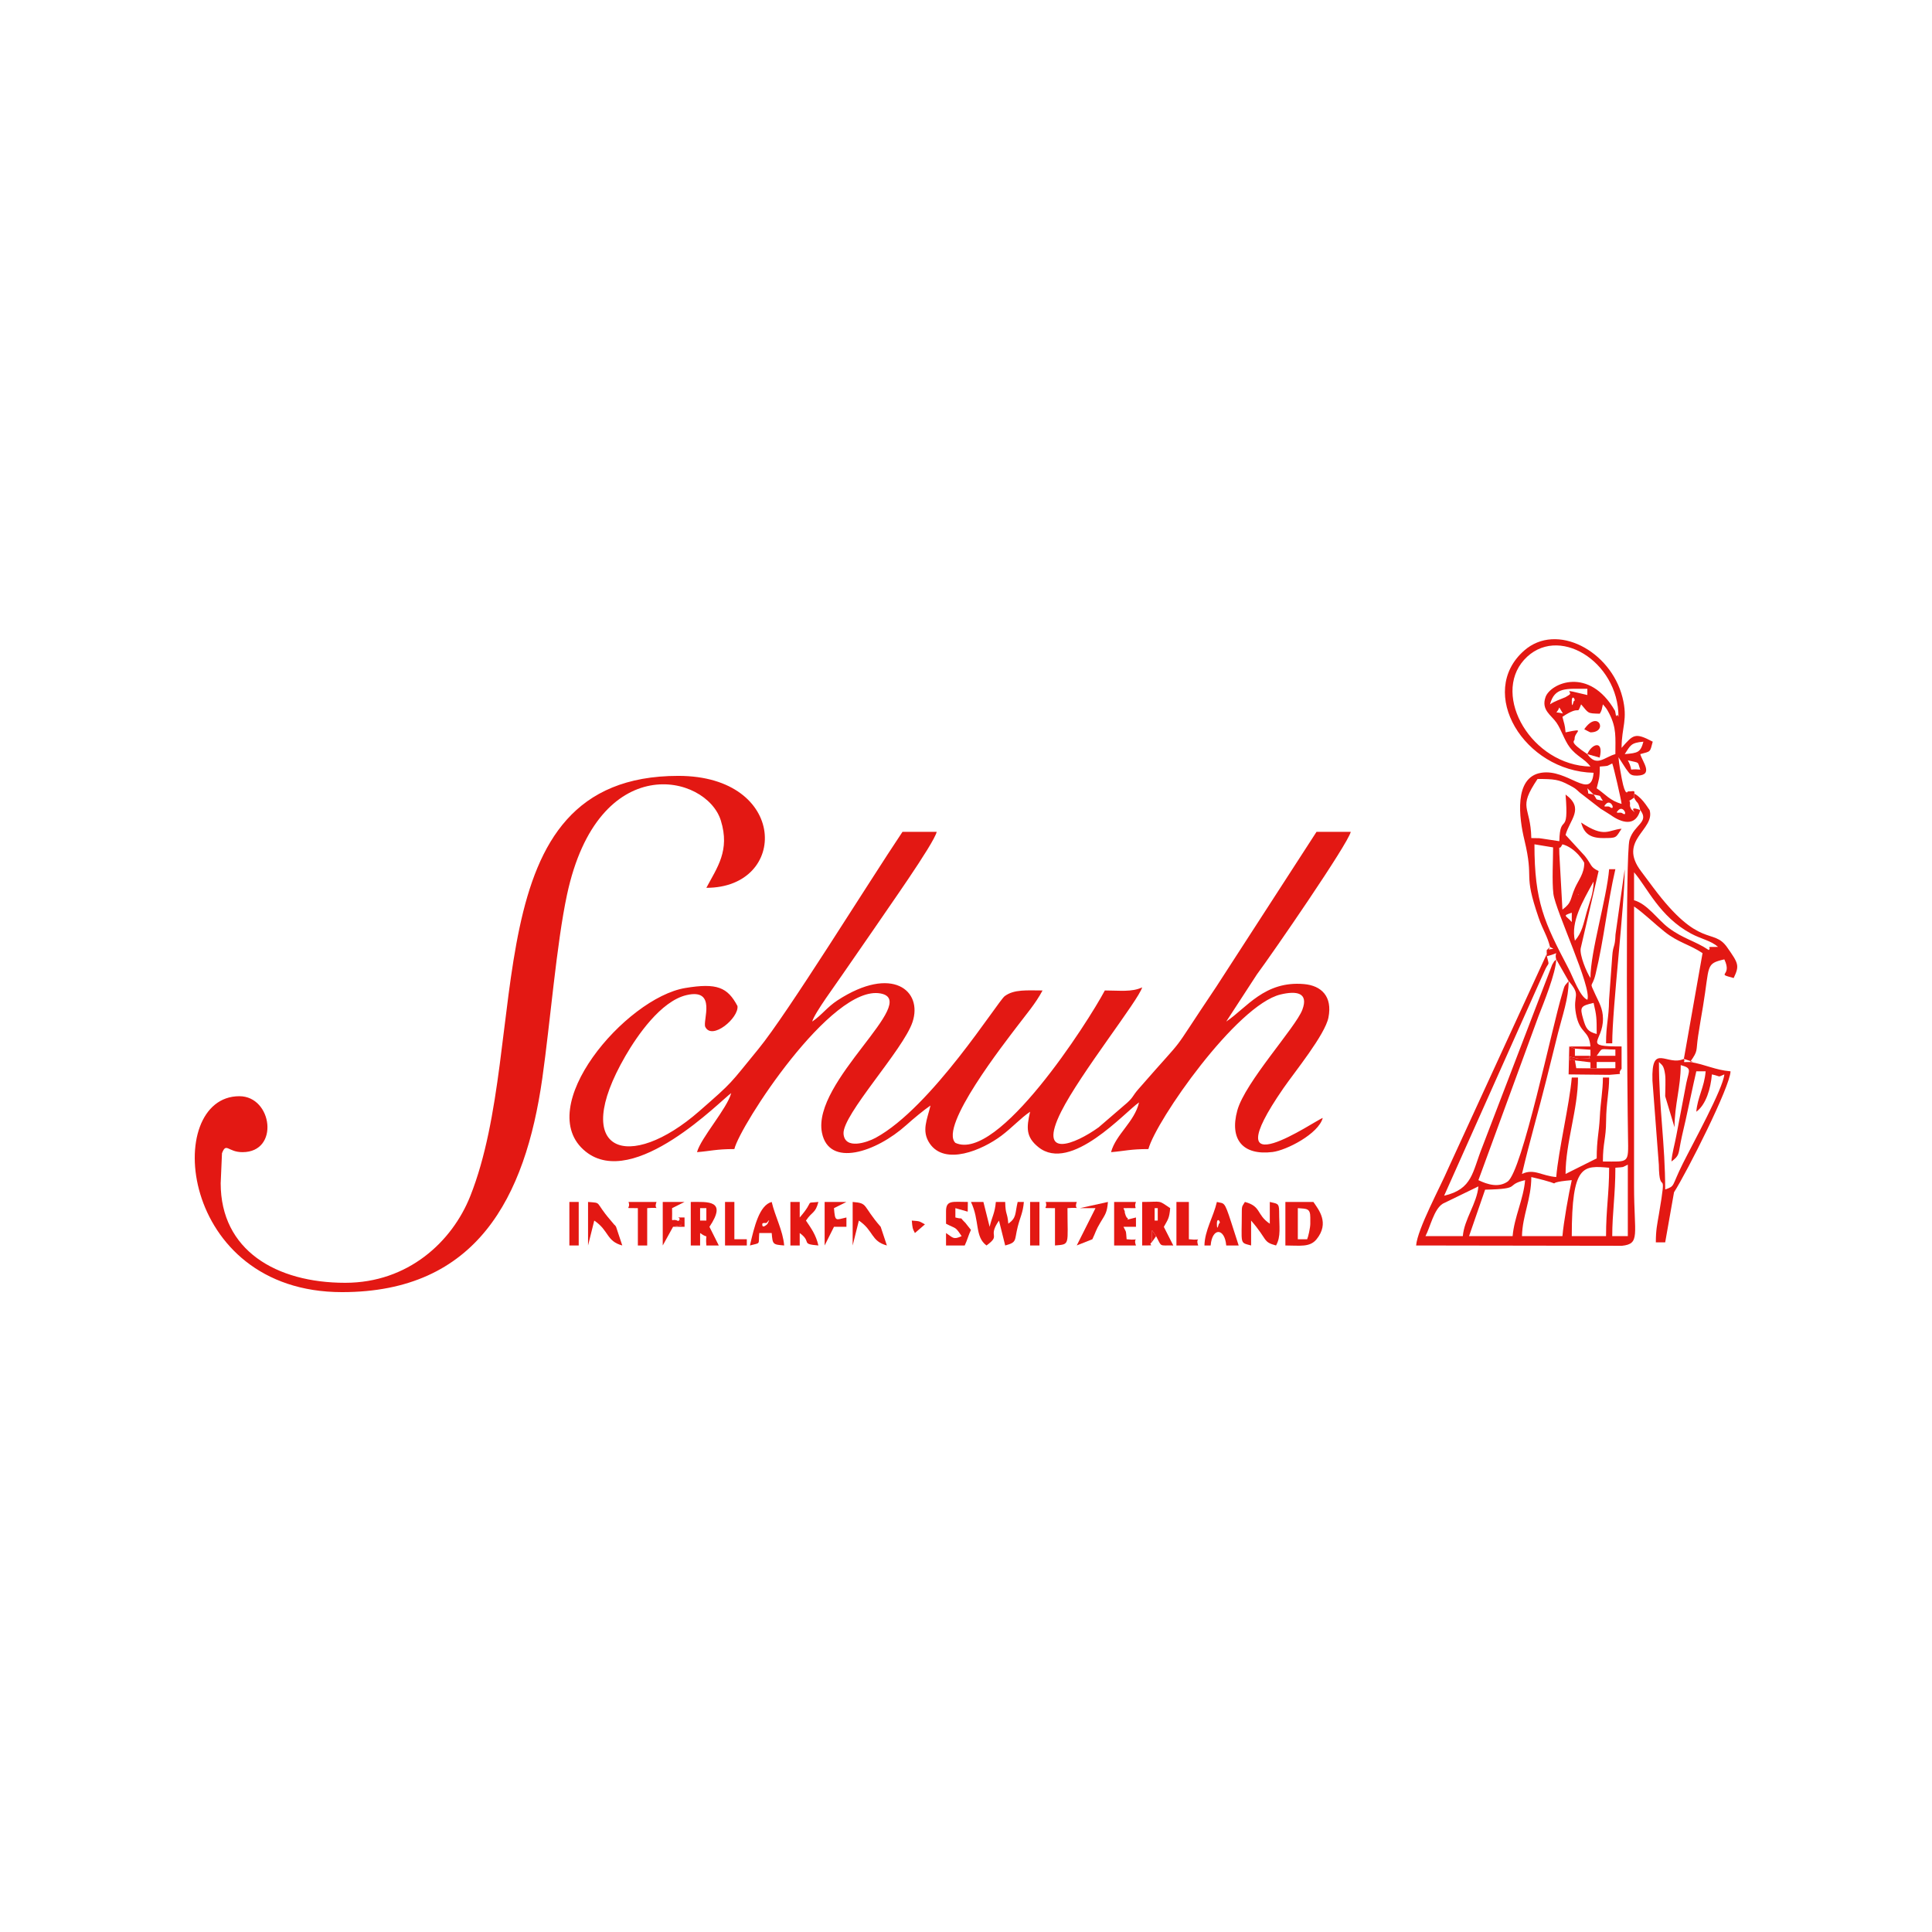 <svg xmlns="http://www.w3.org/2000/svg" xmlns:xlink="http://www.w3.org/1999/xlink" width="1080" zoomAndPan="magnify" viewBox="0 0 810 810" height="1080" preserveAspectRatio="xMidYMid meet" version="1.0"><defs><clipPath id="ecbd82fc0b"><path d="M 630 267.98 L 693 267.98 L 693 449 L 630 449 Z M 630 267.98 " clip-rule="nonzero"/></clipPath><clipPath id="68fdfc31b1"><path d="M 81 325 L 321 325 L 321 541.73 L 81 541.73 Z M 81 325 " clip-rule="nonzero"/></clipPath></defs><path fill="#e31813" d="M 303.973 522.172 L 313.105 522.172 L 313.105 519.559 L 307.887 519.559 L 307.887 503.922 L 303.973 503.922 Z M 303.973 522.172 " fill-opacity="1" fill-rule="evenodd"/><path fill="#e31813" d="M 282.184 514.348 L 285.723 513.621 C 285.723 511.492 286.312 511.914 284.391 511.914 C 280.898 510.254 281.957 514.332 281.773 506.52 L 286.992 503.922 L 277.859 503.922 L 277.859 522.172 Z M 282.184 514.348 " fill-opacity="1" fill-rule="evenodd"/><path fill="#e31813" d="M 493.223 522.172 L 502.355 522.172 C 500.812 518.047 505.184 520.297 498.438 519.559 L 498.438 503.922 L 493.223 503.922 Z M 493.223 522.172 " fill-opacity="1" fill-rule="evenodd"/><path fill="#e31813" d="M 665.504 316.168 L 670.676 317.633 C 672.523 309.957 667.23 311.875 665.504 316.168 Z M 665.504 316.168 " fill-opacity="1" fill-rule="evenodd"/><path fill="#e31813" d="M 510.188 513.047 C 510.188 509.801 512.273 512.715 511.004 513.047 C 510.988 513.047 510.188 516.746 510.188 513.047 Z M 504.969 522.172 L 507.57 522.172 C 508.207 514.527 513.484 514.738 514.102 522.172 L 519.32 522.172 L 516.145 512.305 C 513.242 503.305 513.27 504.738 510.188 503.922 C 508.691 510.312 505.105 515.812 504.969 522.172 Z M 504.969 522.172 " fill-opacity="1" fill-rule="evenodd"/><path fill="#e31813" d="M 319.621 513.047 C 319.684 512.609 321.074 512.746 321.18 512.789 C 321.512 512.91 323.445 509.785 321.754 513.152 C 321.707 513.211 319.32 515.555 319.621 513.047 Z M 314.406 522.172 C 319.105 520.918 317.898 522.051 318.32 516.957 L 323.539 516.957 C 323.945 521.746 323.961 521.777 328.77 522.172 C 328.238 515.902 324.973 510.055 323.539 503.922 C 318.336 505.297 316.234 514.316 314.406 522.172 Z M 314.406 522.172 " fill-opacity="1" fill-rule="evenodd"/><path fill="#e31813" d="M 396.629 507.82 L 396.629 513.047 C 401 515.359 400.32 514.012 403.164 518.258 C 399.684 519.859 399.578 518.922 396.629 516.957 L 396.629 522.172 L 404.465 522.172 C 405.566 519.875 405.977 517.957 407.078 515.645 L 405.355 513.469 C 405.188 513.289 404.961 512.91 404.781 512.73 C 401.59 509.617 404.57 511.508 400.547 510.434 L 400.547 506.52 L 405.719 507.988 L 405.777 503.922 C 399.414 503.922 396.629 503.031 396.629 507.82 Z M 396.629 507.82 " fill-opacity="1" fill-rule="evenodd"/><path fill="#e31813" d="M 293.523 506.52 L 296.141 506.52 L 296.141 511.734 L 293.523 511.734 Z M 289.605 522.172 L 293.523 522.172 L 293.523 516.957 C 297.531 519.891 295.625 516.113 296.141 522.172 L 301.355 522.172 L 297.438 514.348 C 305.059 502.988 296.652 503.922 289.605 503.922 Z M 289.605 522.172 " fill-opacity="1" fill-rule="evenodd"/><path fill="#e31813" d="M 331.371 522.172 L 335.285 522.172 L 335.285 516.957 C 340.594 520.824 335.379 521.52 343.117 522.172 C 342.059 517.625 340.109 515.027 337.902 511.734 C 340.609 507.715 341.805 508.848 343.117 503.922 C 337.023 504.586 341.895 502.852 335.285 510.434 L 335.285 503.922 L 331.371 503.922 Z M 331.371 522.172 " fill-opacity="1" fill-rule="evenodd"/><path fill="#e31813" d="M 548.035 519.559 L 544.117 519.559 L 544.117 506.52 C 547.809 506.824 549.348 506.492 549.348 510.434 L 549.348 513.047 C 549.348 514.707 548.504 518.531 548.035 519.559 Z M 538.902 522.172 C 544.934 522.172 549.137 523.047 551.965 519.57 C 557.574 512.668 552.766 507.082 550.648 503.922 L 538.902 503.922 Z M 538.902 522.172 " fill-opacity="1" fill-rule="evenodd"/><path fill="#e31813" d="M 467.109 522.172 L 476.258 522.172 C 474.715 518.047 479.082 520.297 472.34 519.559 C 471.992 515.523 472.355 517.094 471.023 514.348 L 476.258 514.348 L 476.258 510.434 C 469.996 511.93 474.23 511.324 472.34 510.434 C 472.25 510.266 472.129 509.801 472.098 509.934 C 472.082 510.07 471.918 509.469 471.887 509.391 C 471.855 509.301 471.703 508.895 471.676 508.773 C 471.191 507.246 472.172 509.285 471.023 506.52 C 478.934 506.355 474.852 507.367 476.258 503.922 L 467.109 503.922 Z M 467.109 522.172 " fill-opacity="1" fill-rule="evenodd"/><path fill="#e31813" d="M 520.637 507.82 C 520.637 522.004 519.578 520.84 524.535 522.172 L 524.535 511.734 C 531.629 519.875 529.27 520.645 534.984 522.172 C 537.133 518.348 536.285 514.48 536.285 507.82 C 536.285 504.227 535.285 504.695 532.367 503.922 L 532.367 513.047 C 526.652 509.211 528.922 505.781 521.934 503.922 C 521.043 505.508 520.637 505.312 520.637 507.82 Z M 520.637 507.82 " fill-opacity="1" fill-rule="evenodd"/><path fill="#e31813" d="M 672.023 351.363 C 678.039 351.363 677.285 351.301 679.855 347.449 C 674.23 347.918 672.824 351.496 662.891 344.852 C 664.07 349.262 666.488 351.363 672.023 351.363 Z M 672.023 351.363 " fill-opacity="1" fill-rule="evenodd"/><path fill="#e31813" d="M 413.598 522.172 C 419.945 517.52 413.777 519 418.828 511.734 C 419.66 515.328 420.598 518.59 421.43 522.172 C 426.523 520.812 425.223 520.117 426.676 514.359 C 427.703 510.281 428.883 508.441 429.262 503.922 L 426.66 503.922 C 425.465 509.027 426.266 510.465 422.742 513.047 C 422.32 507.973 421.566 509.648 421.43 503.922 L 417.512 503.922 C 417.121 508.621 415.895 510.133 414.91 514.348 L 412.297 503.922 L 407.078 503.922 C 410.812 511.703 408.59 518.5 413.598 522.172 Z M 413.598 522.172 " fill-opacity="1" fill-rule="evenodd"/><path fill="#e31813" d="M 357.484 522.172 L 360.086 511.734 C 366.312 515.902 365.09 520.371 371.832 522.172 L 369.23 514.348 C 361.355 505.297 364.184 504.469 357.484 503.922 Z M 357.484 522.172 " fill-opacity="1" fill-rule="evenodd"/><path fill="#e31813" d="M 246.543 522.172 L 249.145 511.734 C 255.375 515.902 254.148 520.371 260.895 522.172 L 258.293 514.348 C 258.082 514.121 257.777 513.438 257.688 513.637 L 255.902 511.508 C 249.098 503.637 252.652 504.422 246.543 503.922 Z M 246.543 522.172 " fill-opacity="1" fill-rule="evenodd"/><path fill="#e31813" d="M 452.758 506.52 L 459.289 506.52 L 451.43 522.156 L 457.977 519.559 C 459.504 516.387 459.305 515.934 461.363 512.504 C 463.402 509.105 464.129 508.453 464.508 503.922 Z M 452.758 506.52 " fill-opacity="1" fill-rule="evenodd"/><g clip-path="url(#ecbd82fc0b)"><path fill="#e31813" d="M 669.422 445.238 L 677.254 445.238 L 677.254 447.852 L 669.422 447.852 Z M 677.254 440.027 L 677.254 442.641 L 669.422 442.641 C 672.188 438.867 670.48 440.027 677.254 440.027 Z M 668.121 420.469 C 669.363 425.816 669.422 426.586 669.422 433.504 C 665.582 432.492 664.902 431.207 663.738 427.145 C 662.316 422.219 662.602 421.75 668.121 420.469 Z M 658.973 382.66 L 658.973 386.57 C 656.48 383.703 654.832 384.035 658.973 382.66 Z M 660.289 380.047 L 658.973 382.66 Z M 660.289 380.047 L 661 377.25 Z M 661.59 374.836 L 661.984 375.227 C 661.953 375.199 661.453 374.973 661.59 374.836 Z M 668.121 369.625 C 668 375 666.609 377.449 665.234 382.387 C 663.859 387.312 663.344 390.875 660.289 394.395 C 658.43 386.449 663.691 377.703 667.637 370.453 C 667.742 370.273 667.926 369.879 668.121 369.625 Z M 664.207 370.922 L 663.48 373.73 Z M 665.504 368.324 L 664.207 370.922 Z M 643.324 353.977 L 651.141 355.273 C 651.141 360.895 650.641 369.441 651.262 374.715 C 652.109 381.754 667.562 414.215 665.504 419.168 C 662.391 417.914 659.594 409.832 657.656 406.148 C 647.453 386.707 643.324 378.188 643.324 353.977 Z M 668.121 369.625 L 668.832 366.812 Z M 665.504 368.324 L 666.215 365.516 Z M 655.059 381.359 L 653.758 357.887 C 653.758 352.902 653.363 357.418 655.059 353.977 C 660.652 355.469 664.207 361.512 664.207 361.801 C 664.207 366.254 661.801 368.93 660.32 372.266 C 658.203 377.023 659.141 378.371 655.059 381.359 Z M 678.555 339.625 C 680.746 337.449 682.742 342.844 680.098 340.91 C 679.234 340.289 676.664 341.512 678.555 339.625 Z M 673.34 337.027 C 675.516 334.836 677.527 340.246 674.867 338.312 C 674.02 337.676 671.449 338.914 673.34 337.027 Z M 668.121 333.113 C 671.84 334.004 670.07 332.918 672.023 335.727 C 668.211 334.805 670.148 335.895 668.121 333.113 Z M 668.121 333.113 C 664.93 332.27 666.352 333.688 665.504 330.5 Z M 670.723 321.379 C 674.758 321.031 673.188 321.395 675.938 320.078 C 676.422 321.074 679.719 335.352 679.855 337.027 C 674.973 335.711 673.051 332.934 669.422 330.5 C 670.312 326.664 670.723 326.527 670.723 321.379 Z M 682.473 318.766 C 687.762 320.004 686.402 319.113 687.688 322.676 C 681.457 321.996 685.496 324.473 682.473 318.766 Z M 681.172 316.168 C 683.559 312.602 683.605 311.395 689.004 310.957 C 687.793 315.457 686.734 315.699 681.172 316.168 Z M 672.023 295.305 C 673.352 296.832 673.609 297.105 674.684 299.172 C 677.797 305.199 677.254 309.219 677.254 316.168 C 672.688 317.375 669.422 321.785 665.504 316.168 C 657.43 310.758 660.199 310.969 660.152 309.867 C 660 306.711 665.355 305.141 656.371 307.043 C 656.07 303.523 655.754 303.492 655.059 300.52 C 663.191 295.078 660.832 300.41 662.891 295.305 C 666.172 299.082 665.309 299.098 670.723 299.219 C 671.707 297.453 671.434 297.77 672.023 295.305 Z M 653.758 296.605 L 655.254 299.145 C 651.277 298.086 652.516 299.777 653.758 296.605 Z M 666.805 295.305 L 669.617 296.016 Z M 653.758 296.605 Z M 672.023 295.305 Z M 666.805 293.992 L 666.805 295.305 Z M 658.973 293.992 C 658.973 290.668 661.047 293.781 659.762 293.992 C 659.746 294.008 658.973 297.633 658.973 293.992 Z M 666.805 293.992 Z M 649.84 295.305 C 651.793 287.98 656.645 288.781 665.504 288.781 L 665.504 291.395 C 653.258 288.465 660.121 290.082 657.734 291.441 C 657.461 291.59 656.613 292.133 656.344 292.285 L 653 293.645 C 651.715 294.188 650.824 294.641 649.84 295.305 Z M 666.805 321.379 C 642.176 320.836 625.344 291.742 638.984 276.637 C 652.805 261.352 678.555 277.18 678.555 300.52 C 678.375 300.262 678.148 299.504 678.07 299.688 C 677.449 301.379 677.285 298.344 677.117 298.039 C 666.215 279.145 649.992 286.441 647.965 292.27 C 646.09 297.68 650.324 299.746 652.578 302.996 C 654.574 305.879 655.828 310.23 658.035 313.191 C 661.047 317.207 664.355 318.023 666.805 321.379 Z M 649.84 396.992 C 652.125 398.383 651.445 397.418 648.539 398.309 L 648.539 400.906 C 654.801 399.305 651.414 398.73 652.457 402.219 L 657.672 411.344 C 663.223 417.719 659.215 416.918 660.742 425.121 C 662.344 433.652 666.215 431.66 666.805 438.73 L 657.914 438.73 L 660.289 439.637 L 666.805 440.105 L 666.82 442.641 C 664.582 444 669.438 443.547 664.145 443.836 C 660.637 444.016 661.559 443.715 658.156 443.02 C 658.156 446.418 657.703 443.004 660.289 444.59 L 666.805 445.375 L 666.805 447.852 L 660.863 447.852 L 679.855 448.125 L 679.855 438.73 C 662.844 438.73 672.16 437.008 672.055 427.07 C 672.008 422.777 670.391 420.332 668.863 416.965 C 666.141 410.98 667.426 414.711 668.953 408.414 C 672.508 393.73 673.93 378.641 677.254 364.414 L 674.637 364.414 C 673.594 376.875 666.805 398.914 666.805 410.043 C 665.266 407.824 662.164 400.422 662.723 397.555 L 670.223 365.184 C 666.562 363.461 667.473 362.66 664.492 358.914 L 656.371 350.062 C 658.082 343.645 664.449 339.02 656.371 333.113 C 657.898 351.527 654.027 340.23 653.758 352.676 L 646.648 351.602 C 646.5 351.574 646.121 351.527 645.969 351.512 C 645.848 351.496 645.473 351.438 645.352 351.422 L 642.008 351.363 C 641.707 337.512 636.141 339.246 644.625 326.59 C 651.551 326.59 653.5 326.801 657.777 329.098 C 660.379 330.484 660.215 330.367 662.375 332.328 L 671.191 339.156 C 671.449 339.309 671.781 339.488 672.023 339.641 L 675.273 341.695 C 675.516 341.844 675.816 342.086 676.059 342.238 C 680.93 345.441 685.98 346.031 687.688 339.625 C 681.02 337.027 688.172 343.07 684.012 339.367 C 683.863 339.23 683.332 338.129 683.363 337.723 C 683.742 333.566 681.051 337.512 685.07 334.414 C 685.07 330.953 685.949 331.816 682.473 331.816 C 682.473 331.816 681.457 334.398 679.961 326.59 C 679.324 323.297 678.797 320.336 678.555 317.465 L 681.668 322.27 C 683.258 324.293 683.332 325.289 686.523 325.184 C 693.434 324.941 688.551 319.355 687.688 316.168 C 692.207 314.957 691.711 315.457 692.918 310.957 C 685.434 306.984 684.723 307.98 679.855 313.555 C 679.855 304.777 682.605 301.727 680.219 292.332 C 675.305 272.922 652.668 260.746 639.016 272.754 C 619.008 290.32 638.984 323.34 668.121 323.992 C 667.125 335.895 657.309 322.102 646.059 324.008 C 634.57 325.941 636.941 343.16 639.09 352.055 C 643.383 369.91 638.305 365.047 645.094 384.805 C 646.848 389.926 648.797 392.523 649.84 396.992 Z M 649.84 396.992 " fill-opacity="1" fill-rule="evenodd"/></g><path fill="#e31813" d="M 664.207 305.73 C 664.219 305.758 666.641 307.043 666.805 307.043 C 674.336 307.043 670.059 297.316 664.207 305.73 Z M 664.207 305.73 " fill-opacity="1" fill-rule="evenodd"/><path fill="#e31813" d="M 390.113 463.5 Z M 478.855 460.891 L 477.555 462.188 Z M 478.855 460.891 Z M 307.887 456.977 L 306.57 458.277 Z M 307.887 456.977 Z M 337.902 430.906 Z M 512.801 429.59 Z M 339.203 429.59 L 337.902 430.906 Z M 514.102 428.293 L 512.801 429.59 Z M 340.52 428.293 L 339.203 429.59 Z M 306.57 458.277 C 304.832 464.816 293.824 477.066 292.223 483.047 C 297.832 482.594 300.312 481.75 307.887 481.75 C 310.125 472.113 348.578 412.551 369.23 416.523 C 386.09 419.758 340.277 453.441 344.617 474.938 C 347.578 489.574 367.191 483.168 380.012 471.66 C 382.703 469.227 387.453 465.27 390.113 463.5 C 388.754 469.332 386.199 474.121 389.781 479.406 C 396.191 488.832 411.766 482.188 419.781 476.191 C 424.391 472.73 427.977 468.715 431.875 466.102 C 430.305 472.852 430.109 476.703 435.324 480.918 C 448.965 491.977 471.797 466.039 477.555 462.188 C 475.652 470.391 467.82 475.555 465.809 483.047 C 471.418 482.594 473.898 481.75 481.473 481.75 C 484.664 469.816 518.441 421.391 536.844 416.949 C 543.559 415.332 548.73 416.117 546.008 423.352 C 543.254 430.695 521.996 453.73 518.746 465.57 C 515.402 477.793 521.105 484.496 533.504 482.988 C 539.355 482.277 552.781 475.375 554.566 468.715 C 551.98 469.316 507.633 500.312 538.113 456.191 C 542.785 449.438 555.52 433.836 556.953 426.613 C 558.707 417.75 553.992 413.219 546.719 412.582 C 530.176 411.133 522.676 422.551 514.102 428.293 L 526.957 408.535 C 533.52 399.699 565.121 353.867 566.312 348.762 L 551.949 348.762 L 509.93 413.699 C 488.23 445.98 499.949 430.633 477.238 456.676 C 474.73 459.559 475.227 459.938 472.52 462.383 L 460.605 472.641 C 450.672 479.785 434.766 486.266 444.895 466.07 C 452.895 450.105 477.48 419.137 478.855 413.957 C 474.547 416.012 469.391 415.258 463.207 415.258 C 456.16 428.547 418.465 487.414 400.547 479.152 C 393.621 472.324 421.43 436.945 426.266 430.527 C 430.184 425.332 434.176 420.77 437.094 415.258 C 430.621 415.258 425.148 414.695 421.219 417.645 C 418.359 419.773 390.629 464.258 367.113 477.035 C 363.441 479.031 354.188 482.113 353.656 475.359 C 353.055 467.461 378.711 440.105 382.57 428.52 C 386.969 415.379 374.07 404.484 351.164 419.379 C 346.719 422.266 344.586 425.559 340.52 428.293 C 341.457 424.742 350.574 412.523 353.293 408.457 L 366.617 389.184 C 371.094 382.477 391.551 353.762 392.715 348.762 L 378.363 348.762 C 364.047 370.121 330.145 424.938 318.02 439.727 C 305.516 454.984 307.707 453.156 293.234 465.812 C 263.797 491.582 238.527 483.605 262.238 442.672 C 267.078 434.332 277.012 419.742 287.824 417.203 C 300.691 414.199 294.477 428.082 295.699 430.543 C 298.527 436.281 309.84 426.766 309.188 421.781 C 305.031 413.926 300.598 412.008 287.277 414.23 C 262.328 418.383 222.863 464.527 245.516 482.777 C 265.793 499.121 302.594 460.949 306.57 458.277 Z M 306.57 458.277 " fill-opacity="1" fill-rule="evenodd"/><g clip-path="url(#68fdfc31b1)"><path fill="#e31813" d="M 144.734 537.82 C 115.734 537.82 92.523 524.148 92.523 496.098 L 93.07 483.5 C 94.883 478.789 95.52 483.047 101.656 483.047 C 117.309 483.047 114.207 459.59 100.355 459.59 C 68.074 459.59 74.605 541.73 143.422 541.73 C 199.82 541.73 220.234 502.156 227.355 452.156 C 230.684 428.762 233.312 395.711 237.711 375.152 C 250.809 314.035 296.152 324.488 302.219 344.02 C 306.133 356.617 300.645 363.719 296.141 372.223 C 330.766 372.223 330.418 325.289 284.391 325.289 C 197.191 325.289 223.184 436.133 197.145 501.523 C 189.539 520.629 171.062 537.82 144.734 537.82 Z M 144.734 537.82 " fill-opacity="1" fill-rule="evenodd"/></g><path fill="#e31813" d="M 267.426 506.52 L 267.426 522.172 L 271.34 522.172 L 271.34 506.52 C 278.16 505.949 273.699 507.773 275.258 503.922 L 263.508 503.922 C 264.703 507.109 260.773 506.371 267.426 506.52 Z M 267.426 506.52 " fill-opacity="1" fill-rule="evenodd"/><path fill="#e31813" d="M 345.734 522.172 L 349.652 514.348 L 354.867 514.348 L 354.867 510.434 C 350.375 511.387 350.133 512.473 349.652 506.52 L 354.867 503.922 L 345.734 503.922 Z M 345.734 522.172 " fill-opacity="1" fill-rule="evenodd"/><path fill="#e31813" d="M 677.254 489.574 C 681.293 489.227 679.719 489.59 682.473 488.273 L 682.473 518.258 L 675.938 518.258 C 675.938 508.801 677.254 500.75 677.254 489.574 Z M 673.34 518.258 L 658.973 518.258 C 658.973 487.941 663.781 488.668 674.637 489.574 C 674.637 500.613 673.34 506.746 673.34 518.258 Z M 613.293 518.258 L 597.629 518.258 C 599.672 514.406 601.152 506.988 604.902 504.648 L 619.828 497.398 C 619.238 504.512 613.883 511.145 613.293 518.258 Z M 634.176 518.258 L 615.91 518.258 L 622.641 498.773 C 638.605 498.441 630.637 496.824 639.406 494.785 C 638.742 502.762 634.84 510.297 634.176 518.258 Z M 655.059 518.258 L 638.094 518.258 C 638.289 509.559 642.008 502.746 642.008 493.484 C 659.836 497.641 644.125 496.023 658.973 494.785 C 657.688 500.328 655.543 512.547 655.059 518.258 Z M 716.402 398.309 Z M 720.316 396.992 Z M 720.316 396.992 C 714.117 396.992 717.852 396.98 716.402 398.309 C 710.688 394.473 705.727 393.609 699.586 389.02 C 694.945 385.543 690.637 378.93 685.086 377.449 L 685.086 365.711 C 690.605 372.055 695.73 384.277 708.961 391.406 C 713.316 393.746 717.172 394.273 720.316 396.992 Z M 685.07 334.414 C 686.824 337.723 686.523 335.273 687.688 339.625 C 691.605 344.789 685.18 345.547 683.184 352.086 C 681.367 358.098 682.258 460.359 682.547 476.613 C 682.742 488.078 683.074 486.961 672.023 486.961 C 672.023 479.047 673.324 477.461 673.367 470.059 C 673.43 461.945 674.641 458.199 674.641 451.766 L 672.023 451.766 C 672.023 457.43 671.039 461.719 670.707 468.684 C 670.391 474.906 669.422 477.777 669.422 485.66 L 656.371 492.188 C 656.371 479.047 661.59 465.09 661.59 451.766 L 658.973 451.766 C 658.051 462.852 653.395 482.262 652.457 493.484 C 646.242 492.973 643.113 489.785 638.094 492.188 C 641.176 478.938 645.168 465.359 648.285 452.809 C 650.039 445.723 651.414 440.238 653.227 432.988 C 654.938 426.16 657.672 418.578 657.672 411.344 C 655.555 413.777 656.102 412.914 654.996 416.496 C 650.734 430.422 638.199 491.129 632.059 495.391 C 628.293 498.004 623.742 496.672 619.828 494.785 L 645.004 426.07 C 647.133 420.648 652.32 407.871 652.457 402.219 C 650.777 404.141 652.789 401.102 650.762 404.441 L 621.488 480.812 C 617.242 491.371 617.469 498.516 605.461 501.309 L 647.375 407.477 C 649.418 402.629 649.691 405.648 648.539 400.906 L 648.539 398.309 L 649.84 396.992 L 607.141 489.949 C 603.859 497.641 594.301 515.176 593.715 522.172 L 679.992 522.305 C 687.824 521.477 685.086 517.73 685.086 497.398 C 685.086 458.277 685.086 419.168 685.086 380.047 C 688.852 382.57 693.918 387.492 697.941 390.68 C 703.609 395.18 708.344 395.969 713.801 399.605 L 705.969 443.941 L 709.871 445.238 L 708.586 445.238 C 712.121 440.254 710.93 440.996 711.957 434.258 C 712.742 429.121 713.18 426.781 713.984 421.961 C 716.871 404.578 714.918 404.078 722.934 402.219 C 726.516 409.699 718.852 407.898 726.852 410.043 C 729.391 404.758 728.832 403.898 724.098 397.145 C 718.199 388.73 712.637 398.234 693.086 372.055 L 688.066 365.332 C 678.027 352.133 694.055 348.008 691.605 339.625 C 689.578 336.59 686.84 332.434 682.473 331.816 C 685.949 331.816 685.07 330.953 685.07 334.414 Z M 685.07 334.414 " fill-opacity="1" fill-rule="evenodd"/><path fill="#e31813" d="M 700.754 486.961 C 704.047 484.559 703.656 483.926 704.594 479.074 C 705.363 475.164 705.863 473.441 706.738 469.484 C 708.418 461.887 709.613 455.934 711.184 449.152 L 715.102 449.152 C 714.543 455.934 711.699 459.906 711.184 466.102 C 715.281 463.109 717.219 456.355 717.719 450.449 C 721.875 451.344 719.742 451.781 722.934 450.449 C 722.434 456.402 709.719 479.438 705.531 487.836 C 700.645 497.609 702.508 497.125 698.137 498.695 C 698.137 479.59 695.52 464.484 695.52 445.238 C 696.656 446.539 697.531 446.328 698.105 450.48 C 698.41 452.582 698.137 457.219 698.137 459.59 L 702.051 472.625 C 702.051 463.262 704.652 455.902 704.652 446.555 C 709.477 447.84 708.16 448.609 707.012 453.984 L 702.824 476.008 C 702.098 479.98 701.039 483.336 700.754 486.961 Z M 708.586 445.238 L 709.871 445.238 C 703.73 445.238 706.996 445.648 705.969 443.941 C 698.879 447.219 692.285 436.797 692.797 453.062 L 695.477 488.32 C 695.641 502.91 699.211 487.246 695.504 509.105 C 694.781 513.395 694.219 515.613 694.219 520.871 L 698.137 520.871 L 701.84 499.875 C 707.406 491.145 725.398 455.512 725.535 449.152 C 719.062 448.625 715.027 446.266 708.586 445.238 Z M 708.586 445.238 " fill-opacity="1" fill-rule="evenodd"/><path fill="#e31813" d="M 484.09 506.52 L 485.391 506.52 L 485.391 511.734 L 484.09 511.734 Z M 482.863 520.871 L 483 515.781 L 484.707 518.258 C 487.219 523.047 485.859 522.035 491.906 522.172 L 487.945 514.375 C 489.609 511.293 490.242 510.945 490.605 506.52 C 485.281 502.957 487.477 503.922 478.855 503.922 L 478.855 522.172 C 485.586 522.172 480.914 522.094 482.863 520.871 Z M 482.863 520.871 " fill-opacity="1" fill-rule="evenodd"/><path fill="#e31813" d="M 673.34 437.414 L 675.938 437.414 C 675.938 422.371 681.172 379.504 681.172 364.414 L 677.301 391.828 C 677.102 397.555 676.285 395.906 675.938 400.906 L 674.609 419.137 C 674.52 427.281 673.34 429.379 673.34 437.414 Z M 673.34 437.414 " fill-opacity="1" fill-rule="evenodd"/><path fill="#e31813" d="M 442.309 506.52 L 442.309 522.172 C 448.781 521.625 447.543 522.246 447.543 506.52 C 454.359 505.949 449.902 507.773 451.457 503.922 L 438.395 503.922 C 439.59 507.109 435.672 506.371 442.309 506.52 Z M 442.309 506.52 " fill-opacity="1" fill-rule="evenodd"/><path fill="#e31813" d="M 679.855 448.125 L 660.863 447.852 L 660.289 444.59 C 657.703 443.004 658.156 446.418 658.156 443.02 C 661.559 443.715 660.637 444.016 664.145 443.836 C 669.438 443.547 664.582 444 666.82 442.641 L 660.289 442.641 L 660.289 439.637 L 657.914 438.73 L 657.645 450.449 L 674.746 450.633 C 682.352 449.879 677.332 450.996 679.855 448.125 Z M 679.855 448.125 " fill-opacity="1" fill-rule="evenodd"/><path fill="#e31813" d="M 238.711 522.172 L 242.629 522.172 L 242.629 503.922 L 238.711 503.922 Z M 238.711 522.172 " fill-opacity="1" fill-rule="evenodd"/><path fill="#e31813" d="M 431.875 503.922 L 435.793 503.922 L 435.793 522.172 L 431.875 522.172 Z M 431.875 503.922 " fill-opacity="1" fill-rule="evenodd"/><path fill="#e31813" d="M 383.582 516.957 L 387.785 513.32 C 385.125 511.867 385.863 512.035 382.281 511.734 C 382.539 514.77 382.57 515.07 383.582 516.957 Z M 383.582 516.957 " fill-opacity="1" fill-rule="evenodd"/><path fill="#e31813" d="M 282.184 514.348 L 287.008 514.348 L 286.992 510.434 C 281.746 510.434 286.43 510.16 284.391 511.914 C 286.312 511.914 285.723 511.492 285.723 513.621 Z M 282.184 514.348 " fill-opacity="1" fill-rule="evenodd"/><path fill="#e31813" d="M 482.863 520.871 L 484.707 518.258 L 483 515.781 Z M 482.863 520.871 " fill-opacity="1" fill-rule="evenodd"/></svg>